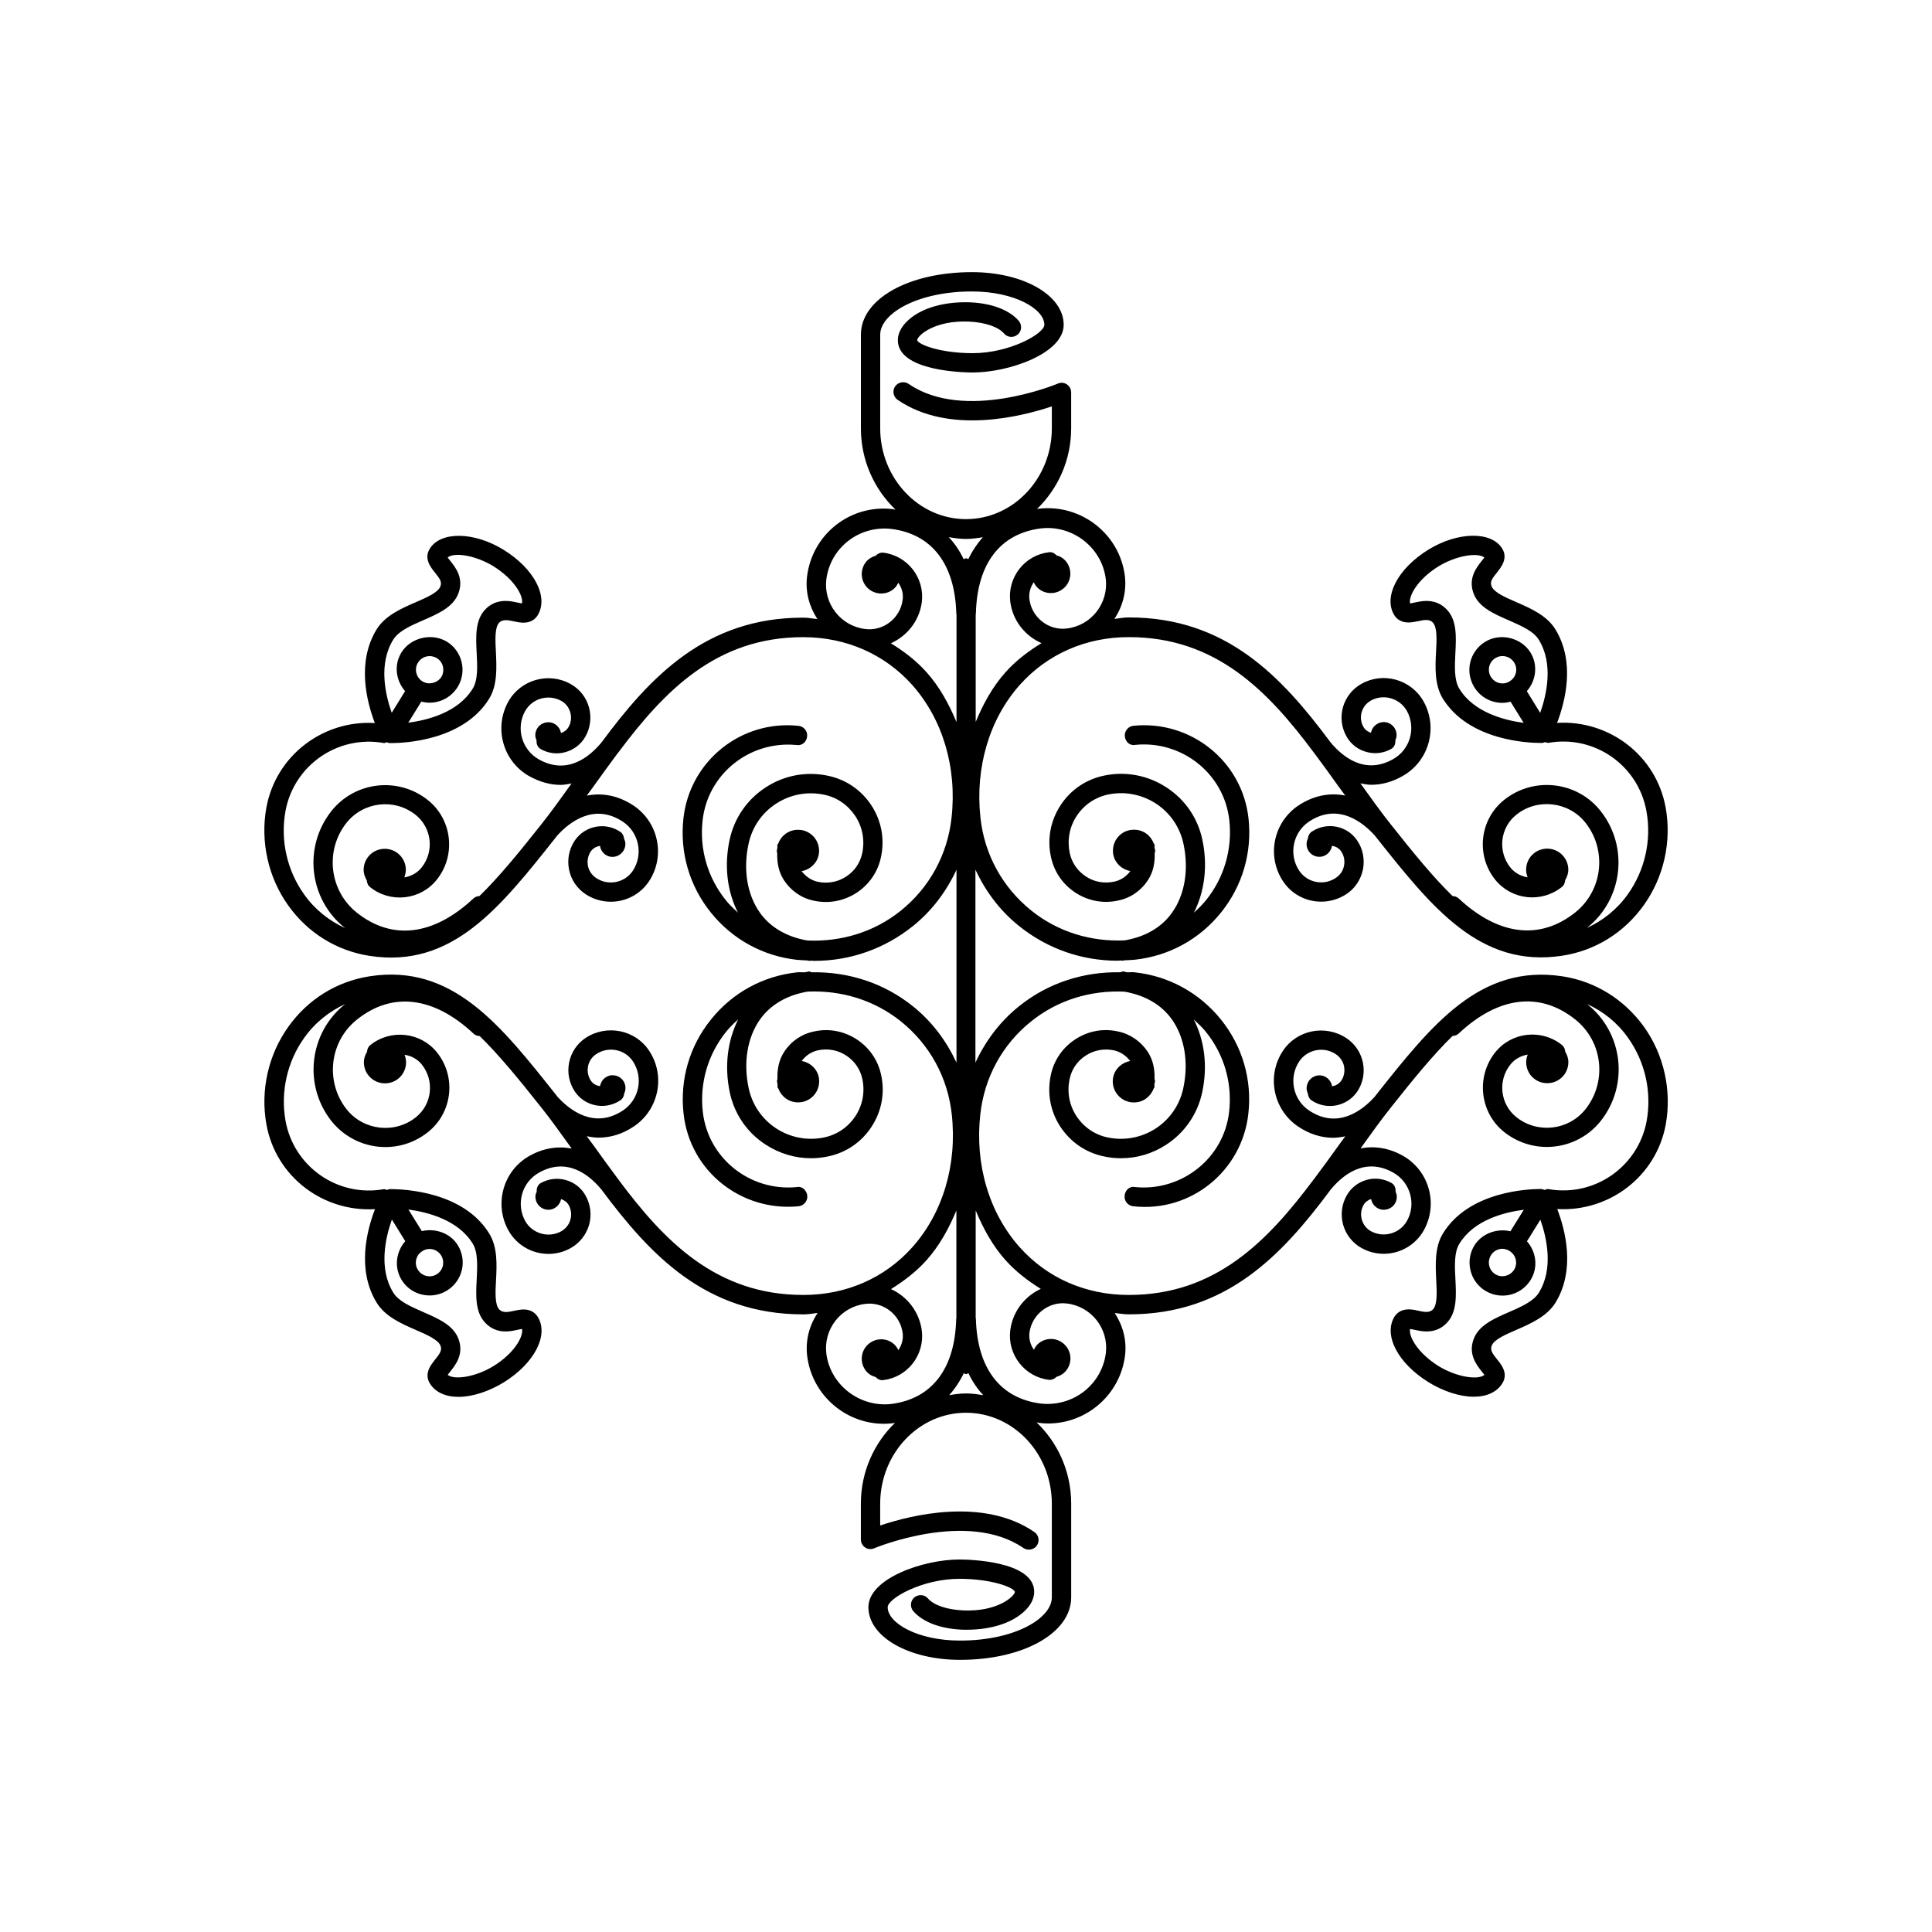 <?xml version="1.0" encoding="utf-8"?>
<!-- Generator: Adobe Illustrator 16.0.4, SVG Export Plug-In . SVG Version: 6.00 Build 0)  -->
<!DOCTYPE svg PUBLIC "-//W3C//DTD SVG 1.1//EN" "http://www.w3.org/Graphics/SVG/1.1/DTD/svg11.dtd">
<svg version="1.1" id="Layer_1" xmlns="http://www.w3.org/2000/svg" xmlns:xlink="http://www.w3.org/1999/xlink" x="0px" y="0px"
	 width="50px" height="50px" viewBox="0 0 50 50" enable-background="new 0 0 50 50" xml:space="preserve">
<path d="M40.435,25.267c-2.134-0.324-3.382,1.252-4.83,3.08c-0.008,0.01-0.017,0.021-0.022,0.031c-0.001,0.002-0.002,0-0.003,0.002
	c-0.312,0.348-0.95,0.857-1.699,0.361c-0.421-0.279-0.536-0.852-0.258-1.271c0.209-0.312,0.637-0.396,0.947-0.188
	c0.111,0.074,0.188,0.186,0.214,0.314c0.024,0.133,0,0.266-0.073,0.373c-0.059,0.084-0.145,0.129-0.236,0.145
	c-0.027-0.17-0.178-0.297-0.353-0.283c-0.187,0.016-0.32,0.178-0.306,0.361c0.004,0.039,0.018,0.076,0.031,0.109
	c0.008,0.07,0.038,0.139,0.104,0.182c0.389,0.256,0.914,0.15,1.175-0.234c0.146-0.221,0.199-0.486,0.146-0.748
	c-0.054-0.262-0.205-0.486-0.428-0.635c-0.547-0.359-1.281-0.213-1.641,0.328c-0.432,0.648-0.254,1.527,0.396,1.963
	c0.291,0.195,0.601,0.289,0.907,0.289c0.104,0,0.206-0.02,0.31-0.037c-0.06,0.082-0.121,0.16-0.178,0.242
	c-0.207,0.289-0.416,0.576-0.629,0.859c-0.006,0.01-0.013,0.016-0.019,0.021c-0.001,0.002,0,0.005-0.001,0.005
	c-1.182,1.577-2.524,2.977-4.774,2.977c-0.006,0-0.012,0-0.017,0c-1.102-0.002-2.098-0.44-2.805-1.231
	c-0.795-0.889-1.168-2.146-1.023-3.442c0.104-0.953,0.568-1.808,1.314-2.405c0.688-0.554,1.541-0.812,2.416-0.771
	c0.53,0.092,0.957,0.334,1.23,0.721c0.328,0.463,0.436,1.11,0.293,1.779c-0.092,0.432-0.346,0.801-0.716,1.043
	c-0.371,0.238-0.815,0.32-1.245,0.229c-0.333-0.07-0.618-0.268-0.805-0.553c-0.186-0.285-0.246-0.623-0.176-0.957
	c0.053-0.252,0.198-0.467,0.416-0.607c0.217-0.143,0.477-0.188,0.729-0.137c0.174,0.037,0.316,0.139,0.424,0.277
	c-0.258,0.047-0.456,0.264-0.452,0.535c0.005,0.301,0.253,0.543,0.556,0.537c0.23-0.002,0.424-0.15,0.5-0.355
	c0.006-0.014,0.02-0.02,0.021-0.033c0.006-0.029-0.003-0.059,0.001-0.088c0.004-0.025,0.016-0.049,0.016-0.076
	c0-0.02-0.011-0.037-0.013-0.057c0.009-0.244-0.036-0.488-0.174-0.699c-0.181-0.273-0.453-0.463-0.772-0.529
	c-0.392-0.088-0.781-0.008-1.107,0.205c-0.328,0.215-0.553,0.543-0.631,0.924c-0.1,0.464-0.012,0.938,0.244,1.332
	c0.26,0.398,0.656,0.672,1.121,0.771c0.148,0.033,0.301,0.049,0.451,0.049c0.41,0,0.814-0.117,1.17-0.35
	c0.48-0.312,0.812-0.795,0.932-1.357c0.146-0.682,0.058-1.344-0.219-1.885c0.109,0.102,0.219,0.203,0.312,0.318
	c0.474,0.588,0.687,1.32,0.604,2.068c-0.133,1.207-1.227,2.068-2.43,1.953c-0.154-0.033-0.261,0.084-0.275,0.221
	c-0.016,0.139,0.086,0.261,0.223,0.275c1.488,0.168,2.816-0.914,2.979-2.395c0.099-0.881-0.153-1.746-0.709-2.438
	c-0.556-0.689-1.347-1.125-2.227-1.221c-0.07-0.01-0.141,0.002-0.211-0.002c-0.033-0.008-0.062-0.02-0.096-0.021
	c-0.024-0.002-0.045,0.018-0.067,0.021c-0.955-0.018-1.875,0.275-2.626,0.881c-0.495,0.396-0.866,0.898-1.127,1.457V25.2v-0.393
	v-2.301c0.261,0.561,0.633,1.062,1.127,1.457c0.732,0.59,1.623,0.9,2.55,0.9c0.032,0,0.063-0.006,0.097-0.006
	c0.006,0,0.011,0.006,0.017,0.006c0.011,0,0.021-0.002,0.03-0.002c0.015-0.002,0.024-0.008,0.037-0.008
	c0.09-0.006,0.182-0.006,0.271-0.016c0.88-0.096,1.671-0.529,2.227-1.221c0.555-0.689,0.808-1.555,0.711-2.438
	c-0.162-1.48-1.496-2.545-2.979-2.395c-0.138,0.016-0.235,0.139-0.222,0.273c0.016,0.137,0.121,0.25,0.275,0.221
	c1.201-0.119,2.297,0.744,2.43,1.953c0.08,0.748-0.133,1.482-0.604,2.068c-0.095,0.117-0.202,0.221-0.312,0.32
	c0.273-0.541,0.363-1.203,0.218-1.885c-0.118-0.562-0.449-1.045-0.933-1.357c-0.481-0.314-1.06-0.422-1.621-0.301
	c-0.463,0.098-0.86,0.371-1.119,0.77c-0.258,0.396-0.346,0.869-0.246,1.33c0.08,0.383,0.304,0.711,0.632,0.926
	c0.328,0.213,0.719,0.291,1.106,0.205c0.32-0.064,0.597-0.256,0.773-0.529c0.139-0.211,0.182-0.453,0.174-0.697
	c0.002-0.021,0.014-0.037,0.014-0.059c0-0.025-0.012-0.051-0.017-0.074c-0.004-0.029,0.005-0.061-0.001-0.09
	c-0.003-0.014-0.017-0.02-0.021-0.029c-0.074-0.205-0.27-0.354-0.502-0.355c-0.301-0.008-0.549,0.234-0.553,0.535
	c-0.005,0.271,0.193,0.488,0.451,0.535c-0.105,0.141-0.25,0.24-0.424,0.275c-0.255,0.053-0.516,0.008-0.73-0.137
	c-0.215-0.141-0.362-0.354-0.416-0.607c-0.068-0.332-0.008-0.672,0.179-0.955c0.186-0.285,0.471-0.481,0.804-0.555
	c0.432-0.092,0.875-0.008,1.245,0.23c0.369,0.24,0.624,0.611,0.716,1.043c0.143,0.668,0.035,1.316-0.293,1.779
	c-0.271,0.387-0.701,0.631-1.23,0.721c-0.873,0.039-1.727-0.219-2.414-0.771c-0.746-0.6-1.215-1.451-1.317-2.404
	c-0.142-1.299,0.231-2.557,1.024-3.443c0.709-0.791,1.705-1.229,2.805-1.23c0.006,0,0.011,0,0.018,0c2.25,0,3.596,1.399,4.773,2.977
	c0.001,0.002,0,0.004,0.001,0.004c0.004,0.006,0.009,0.01,0.013,0.014c0.215,0.287,0.426,0.578,0.633,0.869
	c0.058,0.08,0.116,0.156,0.174,0.236c-0.407-0.082-0.823,0-1.213,0.258c-0.648,0.434-0.828,1.312-0.396,1.961
	c0.226,0.342,0.603,0.527,0.985,0.527c0.226,0,0.453-0.064,0.656-0.197c0.221-0.146,0.371-0.373,0.426-0.635
	c0.051-0.262,0-0.527-0.147-0.748c-0.259-0.387-0.783-0.492-1.175-0.234c-0.064,0.043-0.096,0.109-0.104,0.182
	c-0.017,0.033-0.027,0.07-0.031,0.109c-0.018,0.186,0.119,0.348,0.305,0.361c0.175,0.014,0.322-0.113,0.352-0.283
	c0.094,0.014,0.182,0.061,0.237,0.145c0.073,0.107,0.099,0.24,0.073,0.371c-0.026,0.133-0.102,0.242-0.213,0.314
	c-0.313,0.211-0.74,0.125-0.948-0.188c-0.278-0.42-0.163-0.99,0.258-1.271c0.747-0.494,1.386,0.016,1.699,0.361
	c0,0,0.001,0,0.001,0.002c0.009,0.01,0.018,0.021,0.023,0.029c1.449,1.826,2.696,3.41,4.832,3.08
	c0.848-0.131,1.594-0.592,2.103-1.303c0.521-0.727,0.728-1.648,0.569-2.531c-0.244-1.352-1.467-2.271-2.81-2.191
	c0.21-0.549,0.479-1.576-0.047-2.426c-0.222-0.357-0.64-0.539-1.007-0.699c-0.284-0.123-0.579-0.252-0.641-0.41
	c-0.043-0.113,0.006-0.193,0.14-0.357c0.108-0.139,0.292-0.363,0.135-0.619c-0.282-0.457-1.155-0.438-1.912,0.029
	c-0.794,0.49-1.172,1.223-0.88,1.695c0.045,0.072,0.15,0.189,0.364,0.189c0.084,0,0.169-0.018,0.25-0.033
	c0.155-0.035,0.294-0.061,0.384,0.035c0.114,0.125,0.1,0.445,0.082,0.756c-0.021,0.398-0.044,0.854,0.176,1.213
	c0.678,1.092,2.223,1.146,2.524,1.146c0.003,0,0.047,0,0.049,0c0.024,0,0.05-0.015,0.073-0.021c0.027,0.004,0.053,0.021,0.08,0.02
	c1.193-0.215,2.33,0.578,2.543,1.766c0.137,0.75-0.041,1.535-0.482,2.152c-0.277,0.391-0.646,0.682-1.064,0.873
	c0.004-0.004,0.008-0.006,0.012-0.008c0.928-0.738,1.082-2.098,0.344-3.025c-0.609-0.768-1.732-0.891-2.492-0.283
	c-0.634,0.504-0.738,1.432-0.234,2.063c0.423,0.528,1.195,0.614,1.723,0.194c0.059-0.045,0.085-0.11,0.09-0.18
	c0.047-0.078,0.081-0.17,0.081-0.27c0-0.301-0.244-0.545-0.547-0.545c-0.304,0-0.545,0.244-0.545,0.545
	c0,0.07,0.016,0.135,0.039,0.197c-0.171-0.029-0.332-0.111-0.448-0.256c-0.332-0.418-0.264-1.029,0.155-1.363
	c0.545-0.438,1.352-0.344,1.788,0.203c0.566,0.715,0.449,1.758-0.264,2.326c-0.916,0.727-1.988,0.596-3.019-0.367
	c-0.044-0.041-0.101-0.055-0.155-0.059c-0.494-0.48-1.004-1.104-1.595-1.85c-0.269-0.338-0.524-0.697-0.79-1.066
	c0.094,0.018,0.188,0.037,0.281,0.037c0.271,0,0.547-0.074,0.813-0.227c0.681-0.383,0.923-1.25,0.54-1.932
	c-0.32-0.57-1.048-0.771-1.611-0.451c-0.232,0.131-0.399,0.344-0.474,0.601c-0.071,0.259-0.039,0.526,0.093,0.761
	c0.11,0.195,0.295,0.34,0.514,0.398c0.218,0.062,0.445,0.033,0.643-0.078c0.085-0.049,0.111-0.139,0.107-0.229
	c0.012-0.027,0.023-0.053,0.027-0.08c0.027-0.186-0.099-0.354-0.281-0.383c-0.18-0.025-0.348,0.1-0.377,0.275
	c-0.082-0.027-0.154-0.078-0.197-0.154c-0.064-0.113-0.082-0.25-0.045-0.379c0.035-0.127,0.119-0.232,0.234-0.299
	c0.324-0.184,0.745-0.068,0.934,0.26c0.246,0.443,0.09,1.004-0.352,1.252c-0.74,0.42-1.322-0.07-1.627-0.441
	c-1.261-1.697-2.699-3.225-5.21-3.225c-0.006,0-0.013,0-0.02,0c-0.123,0-0.238,0.027-0.358,0.037
	c0.211-0.314,0.319-0.705,0.271-1.109c-0.135-1.096-1.141-1.869-2.231-1.742c-0.017,0.002-0.028,0.006-0.044,0.008
	c0.54-0.521,0.885-1.262,0.885-2.09v-0.926c0-0.084-0.041-0.162-0.111-0.209c-0.068-0.047-0.157-0.055-0.234-0.021
	c-0.021,0.01-2.414,1.006-3.861,0.008c-0.111-0.076-0.269-0.049-0.349,0.063c-0.078,0.114-0.049,0.271,0.063,0.349
	c1.332,0.914,3.219,0.43,3.992,0.17v0.565c0,1.297-0.996,2.353-2.221,2.353s-2.221-1.056-2.221-2.353V8.66
	c0-0.539,0.953-1.117,2.375-1.117c1.104,0,1.873,0.455,1.873,0.862c0,0.229-0.896,0.735-1.854,0.735
	c-0.831,0-1.402-0.219-1.438-0.336c0.004-0.112,0.438-0.522,1.347-0.481c0.416,0.021,0.754,0.136,0.903,0.31
	c0.09,0.104,0.246,0.115,0.354,0.024c0.104-0.09,0.115-0.247,0.025-0.354c-0.246-0.281-0.691-0.453-1.258-0.479
	c-0.672-0.023-1.271,0.146-1.623,0.482c-0.162,0.154-0.248,0.328-0.248,0.498c0,0.812,1.74,0.836,1.938,0.836
	c0.938,0,2.354-0.494,2.354-1.234c0-0.766-1.043-1.363-2.373-1.363c-1.641,0-2.875,0.695-2.875,1.617v2.426
	c0,0.836,0.351,1.582,0.897,2.104c-0.021-0.002-0.038-0.01-0.059-0.012c-1.11-0.138-2.099,0.647-2.232,1.743
	c-0.048,0.401,0.06,0.783,0.267,1.099c-0.119-0.008-0.231-0.035-0.354-0.035c-0.007,0-0.013,0-0.021,0
	c-2.508,0-3.948,1.525-5.209,3.226c-0.303,0.369-0.885,0.86-1.627,0.44c-0.438-0.248-0.598-0.81-0.351-1.25
	c0.187-0.33,0.603-0.444,0.935-0.262c0.115,0.063,0.197,0.172,0.233,0.299c0.036,0.129,0.021,0.265-0.046,0.379
	c-0.043,0.076-0.113,0.127-0.195,0.154c-0.031-0.179-0.199-0.304-0.377-0.275c-0.186,0.027-0.312,0.197-0.283,0.382
	c0.004,0.028,0.019,0.053,0.027,0.079c-0.004,0.091,0.023,0.181,0.107,0.229c0.197,0.111,0.426,0.142,0.644,0.078
	c0.22-0.062,0.401-0.203,0.513-0.399c0.131-0.231,0.164-0.502,0.093-0.761c-0.071-0.256-0.238-0.469-0.472-0.6
	c-0.566-0.32-1.293-0.117-1.613,0.45c-0.383,0.683-0.141,1.55,0.539,1.933c0.27,0.149,0.543,0.226,0.814,0.226
	c0.096,0,0.188-0.021,0.282-0.037c-0.265,0.369-0.521,0.729-0.79,1.067c-0.591,0.746-1.1,1.367-1.594,1.847
	c-0.057,0.004-0.112,0.021-0.156,0.062c-1.031,0.965-2.104,1.094-3.018,0.367c-0.713-0.568-0.832-1.611-0.267-2.324
	c0.438-0.549,1.241-0.644,1.791-0.205c0.417,0.334,0.486,0.945,0.154,1.36c-0.116,0.146-0.278,0.229-0.448,0.257
	c0.021-0.062,0.039-0.127,0.039-0.195c0-0.301-0.243-0.545-0.545-0.545c-0.305,0-0.547,0.244-0.547,0.545
	c0,0.101,0.033,0.188,0.081,0.271c0.005,0.066,0.03,0.134,0.09,0.179c0.528,0.42,1.302,0.332,1.721-0.195
	c0.507-0.633,0.399-1.561-0.231-2.062c-0.766-0.609-1.883-0.482-2.493,0.282c-0.739,0.931-0.584,2.287,0.345,3.026
	c0.004,0.002,0.01,0.007,0.014,0.009c-0.42-0.192-0.789-0.481-1.067-0.875c-0.442-0.617-0.619-1.401-0.484-2.151
	c0.216-1.188,1.351-1.979,2.544-1.767c0.028,0.006,0.053-0.015,0.08-0.019c0.024,0.008,0.049,0.021,0.074,0.021
	c0.002,0,0.046,0,0.048,0c0.306,0,1.851-0.056,2.525-1.146c0.22-0.356,0.194-0.812,0.176-1.213c-0.017-0.31-0.032-0.63,0.082-0.755
	c0.09-0.096,0.229-0.071,0.384-0.036c0.081,0.018,0.166,0.034,0.25,0.034c0.213,0,0.319-0.118,0.364-0.19
	c0.292-0.476-0.086-1.205-0.881-1.696c-0.757-0.468-1.628-0.488-1.911-0.027c-0.157,0.255,0.023,0.479,0.135,0.617
	c0.133,0.164,0.184,0.244,0.139,0.36c-0.061,0.156-0.354,0.285-0.64,0.408c-0.368,0.16-0.786,0.342-1.007,0.698
	c-0.525,0.851-0.257,1.878-0.048,2.427c-1.341-0.08-2.563,0.842-2.808,2.192c-0.158,0.881,0.049,1.806,0.568,2.531
	c0.508,0.711,1.254,1.172,2.104,1.303c2.141,0.33,3.381-1.252,4.83-3.08c0.008-0.01,0.017-0.021,0.022-0.03
	c0.001,0,0.002,0,0.003-0.002c0.314-0.347,0.953-0.854,1.699-0.361c0.421,0.279,0.535,0.851,0.258,1.271
	c-0.208,0.312-0.635,0.396-0.947,0.188c-0.111-0.073-0.188-0.186-0.214-0.315c-0.024-0.131,0-0.264,0.073-0.373
	c0.057-0.084,0.145-0.129,0.238-0.144c0.027,0.173,0.176,0.298,0.351,0.283c0.187-0.017,0.319-0.178,0.306-0.36
	c-0.004-0.039-0.018-0.076-0.033-0.11c-0.008-0.07-0.037-0.138-0.103-0.181c-0.392-0.259-0.916-0.153-1.175,0.233
	c-0.146,0.222-0.199,0.485-0.146,0.748c0.053,0.262,0.203,0.485,0.426,0.635c0.203,0.134,0.432,0.197,0.656,0.197
	c0.383,0,0.758-0.187,0.984-0.524c0.432-0.649,0.254-1.529-0.396-1.964c-0.388-0.258-0.805-0.34-1.213-0.258
	c0.058-0.08,0.118-0.155,0.174-0.235c0.207-0.291,0.418-0.58,0.631-0.867c0.007-0.006,0.012-0.01,0.017-0.017
	c0.001-0.002,0-0.004,0.001-0.004c1.182-1.578,2.523-2.978,4.773-2.978c0.007,0,0.013,0,0.018,0
	c1.102,0.002,2.098,0.441,2.805,1.231c0.795,0.89,1.168,2.146,1.023,3.443c-0.104,0.952-0.57,1.807-1.314,2.405
	c-0.689,0.554-1.543,0.81-2.418,0.771c-0.529-0.092-0.955-0.336-1.229-0.721c-0.328-0.464-0.437-1.111-0.293-1.779
	c0.092-0.433,0.346-0.803,0.716-1.043s0.812-0.321,1.245-0.229c0.333,0.069,0.616,0.269,0.804,0.554
	c0.186,0.284,0.247,0.623,0.178,0.957c-0.054,0.252-0.199,0.467-0.416,0.606c-0.217,0.144-0.479,0.188-0.729,0.137
	c-0.175-0.036-0.317-0.14-0.425-0.276c0.259-0.047,0.457-0.265,0.453-0.535c-0.004-0.301-0.252-0.543-0.555-0.536
	c-0.232,0.002-0.427,0.151-0.502,0.356c-0.005,0.012-0.019,0.019-0.021,0.03c-0.007,0.028,0.003,0.06-0.002,0.088
	c-0.005,0.024-0.015,0.05-0.015,0.076c0,0.021,0.01,0.037,0.012,0.058c-0.008,0.243,0.037,0.487,0.175,0.698
	c0.179,0.272,0.453,0.464,0.772,0.529c0.387,0.084,0.779,0.008,1.107-0.205c0.328-0.216,0.552-0.543,0.631-0.925
	c0.1-0.463,0.012-0.936-0.245-1.332c-0.259-0.397-0.655-0.672-1.12-0.77c-0.562-0.121-1.139-0.015-1.621,0.301
	c-0.48,0.312-0.812,0.795-0.932,1.356c-0.146,0.683-0.059,1.345,0.217,1.886c-0.109-0.101-0.217-0.203-0.312-0.32
	c-0.472-0.586-0.687-1.319-0.604-2.067c0.133-1.209,1.223-2.071,2.43-1.953c0.146,0.026,0.262-0.084,0.275-0.221
	c0.016-0.138-0.085-0.261-0.222-0.275c-1.486-0.159-2.817,0.914-2.979,2.396c-0.097,0.882,0.155,1.746,0.711,2.437
	c0.556,0.691,1.347,1.125,2.227,1.222c0.091,0.01,0.18,0.01,0.271,0.017c0.012,0,0.022,0.006,0.035,0.008
	c0.012,0,0.021,0.002,0.032,0.002c0.006,0,0.009-0.006,0.017-0.006c0.03,0,0.062,0.006,0.096,0.006c0.927,0,1.818-0.312,2.551-0.901
	c0.494-0.396,0.865-0.897,1.127-1.457v2.301v0.392V27.5c-0.262-0.56-0.633-1.062-1.127-1.457c-0.752-0.604-1.669-0.897-2.626-0.881
	c-0.022-0.005-0.043-0.021-0.067-0.021c-0.033,0.005-0.062,0.017-0.096,0.021c-0.07,0.004-0.141-0.007-0.211,0.002
	c-0.881,0.096-1.672,0.528-2.227,1.221c-0.556,0.688-0.808,1.556-0.709,2.437c0.16,1.479,1.485,2.541,2.979,2.396
	c0.137-0.017,0.236-0.14,0.223-0.274c-0.017-0.138-0.132-0.254-0.277-0.222c-1.207,0.115-2.295-0.746-2.428-1.953
	c-0.082-0.747,0.133-1.48,0.604-2.067c0.095-0.116,0.2-0.221,0.312-0.319c-0.273,0.541-0.361,1.203-0.218,1.885
	c0.118,0.562,0.449,1.046,0.933,1.357c0.354,0.229,0.758,0.35,1.17,0.35c0.149,0,0.301-0.016,0.451-0.049
	c0.465-0.099,0.86-0.371,1.119-0.771c0.258-0.396,0.346-0.869,0.246-1.33c-0.08-0.383-0.304-0.711-0.632-0.926
	c-0.328-0.214-0.722-0.291-1.106-0.205c-0.32,0.065-0.597,0.256-0.773,0.528c-0.137,0.211-0.182,0.455-0.174,0.699
	c-0.002,0.021-0.012,0.037-0.012,0.058c0,0.026,0.01,0.051,0.014,0.075c0.005,0.029-0.004,0.06,0.002,0.088
	c0.003,0.015,0.017,0.021,0.021,0.031c0.074,0.205,0.269,0.354,0.5,0.356c0.303,0.007,0.551-0.235,0.555-0.537
	c0.005-0.271-0.193-0.487-0.452-0.534c0.104-0.14,0.25-0.24,0.425-0.277c0.253-0.053,0.514-0.006,0.729,0.138
	c0.217,0.142,0.363,0.354,0.416,0.608c0.07,0.332,0.008,0.67-0.177,0.955c-0.187,0.285-0.471,0.481-0.804,0.553
	c-0.434,0.093-0.874,0.009-1.245-0.229c-0.37-0.242-0.624-0.611-0.716-1.043c-0.143-0.668-0.035-1.316,0.293-1.779
	c0.273-0.385,0.699-0.629,1.229-0.721c0.877-0.039,1.729,0.219,2.418,0.771c0.746,0.6,1.213,1.453,1.316,2.406
	c0.143,1.299-0.23,2.555-1.025,3.443c-0.707,0.791-1.703,1.229-2.804,1.23c-0.006,0-0.011,0-0.017,0
	c-2.25,0-3.596-1.396-4.774-2.977c-0.001-0.004,0-0.006-0.001-0.006c-0.005-0.008-0.012-0.012-0.018-0.02
	c-0.213-0.285-0.422-0.574-0.629-0.863c-0.059-0.082-0.119-0.16-0.18-0.242c0.104,0.021,0.205,0.037,0.311,0.037
	c0.309,0,0.617-0.094,0.908-0.289c0.649-0.434,0.828-1.312,0.396-1.961c-0.358-0.543-1.099-0.689-1.644-0.33
	c-0.221,0.148-0.373,0.373-0.426,0.637c-0.052,0.262,0,0.525,0.147,0.748c0.259,0.387,0.784,0.49,1.175,0.232
	c0.064-0.043,0.096-0.107,0.104-0.18c0.017-0.035,0.027-0.072,0.031-0.111c0.017-0.184-0.119-0.346-0.305-0.359
	c-0.175-0.016-0.322,0.109-0.352,0.281c-0.094-0.014-0.183-0.059-0.237-0.143c-0.073-0.109-0.099-0.242-0.073-0.373
	c0.026-0.131,0.102-0.242,0.212-0.314c0.315-0.209,0.741-0.127,0.949,0.188c0.278,0.42,0.163,0.99-0.258,1.271
	c-0.748,0.494-1.386-0.014-1.699-0.36c0,0-0.001,0-0.001-0.002c-0.01-0.011-0.018-0.021-0.023-0.031
	c-1.449-1.825-2.69-3.409-4.832-3.08c-0.849,0.132-1.595,0.593-2.103,1.304c-0.521,0.728-0.728,1.649-0.569,2.53
	c0.243,1.354,1.467,2.271,2.81,2.193c-0.211,0.549-0.479,1.575,0.047,2.426c0.221,0.356,0.64,0.539,1.007,0.699
	c0.284,0.123,0.579,0.252,0.641,0.409c0.043,0.115-0.008,0.195-0.14,0.359c-0.108,0.137-0.292,0.362-0.135,0.618
	c0.139,0.224,0.401,0.347,0.741,0.347c0.356,0,0.783-0.138,1.171-0.375c0.794-0.492,1.172-1.224,0.88-1.696
	c-0.046-0.072-0.15-0.191-0.364-0.191c-0.084,0-0.169,0.019-0.25,0.035c-0.155,0.035-0.294,0.06-0.384-0.037
	c-0.114-0.125-0.1-0.444-0.082-0.754c0.021-0.399,0.044-0.854-0.178-1.213c-0.672-1.086-2.204-1.146-2.566-1.146
	c-0.002,0-0.004,0-0.005,0c-0.024,0-0.049,0.015-0.073,0.021c-0.027-0.004-0.053-0.022-0.082-0.019
	c-1.191,0.213-2.328-0.58-2.543-1.767c-0.135-0.75,0.043-1.535,0.484-2.151c0.277-0.392,0.646-0.683,1.064-0.875
	c-0.004,0.004-0.008,0.006-0.012,0.008c-0.928,0.74-1.083,2.099-0.344,3.027c0.352,0.438,0.869,0.668,1.391,0.668
	c0.389,0,0.777-0.127,1.102-0.386c0.636-0.504,0.74-1.433,0.234-2.063c-0.42-0.526-1.193-0.612-1.721-0.194
	c-0.059,0.045-0.085,0.11-0.09,0.178c-0.047,0.08-0.081,0.17-0.081,0.271c0,0.302,0.244,0.545,0.547,0.545
	c0.302,0,0.545-0.243,0.545-0.545c0-0.069-0.017-0.135-0.039-0.194c0.171,0.026,0.332,0.108,0.448,0.254
	c0.332,0.418,0.264,1.029-0.155,1.363c-0.547,0.436-1.353,0.344-1.79-0.203c-0.566-0.715-0.447-1.759,0.266-2.326
	c0.914-0.729,1.986-0.599,3.019,0.367c0.044,0.043,0.103,0.057,0.158,0.062c0.491,0.479,1.002,1.101,1.592,1.846
	c0.269,0.336,0.522,0.697,0.787,1.063c-0.36-0.067-0.733-0.012-1.094,0.191c-0.681,0.383-0.923,1.25-0.541,1.932
	c0.219,0.388,0.62,0.604,1.034,0.604c0.197,0,0.396-0.049,0.578-0.152c0.232-0.131,0.399-0.344,0.474-0.6
	c0.071-0.258,0.039-0.527-0.093-0.76c-0.11-0.197-0.295-0.342-0.514-0.4c-0.218-0.062-0.445-0.031-0.643,0.078
	c-0.085,0.049-0.112,0.139-0.107,0.229c-0.012,0.025-0.025,0.051-0.029,0.078c-0.025,0.186,0.101,0.354,0.283,0.381
	c0.18,0.027,0.346-0.098,0.377-0.273c0.082,0.027,0.153,0.078,0.196,0.152c0.065,0.115,0.082,0.25,0.046,0.381
	c-0.035,0.127-0.119,0.232-0.234,0.299c-0.327,0.184-0.748,0.066-0.934-0.26c-0.246-0.443-0.09-1.006,0.352-1.254
	c0.74-0.42,1.322,0.072,1.625,0.443c1.262,1.695,2.701,3.223,5.212,3.223c0.006,0,0.013,0,0.02,0c0.123,0,0.238-0.025,0.357-0.035
	c-0.212,0.314-0.319,0.701-0.271,1.109c0.125,1.014,0.992,1.758,1.989,1.758c0.08,0,0.161-0.006,0.242-0.016
	c0.017-0.002,0.028-0.008,0.044-0.01c-0.54,0.521-0.885,1.264-0.885,2.092v0.926c0,0.084,0.041,0.162,0.111,0.209
	c0.068,0.049,0.158,0.053,0.234,0.021c0.021-0.011,2.414-1.004,3.861-0.008c0.113,0.077,0.271,0.049,0.349-0.063
	c0.078-0.115,0.049-0.271-0.063-0.349c-1.33-0.914-3.221-0.431-3.992-0.17v-0.565c0-1.298,0.996-2.353,2.221-2.353
	s2.221,1.055,2.221,2.353v2.426c0,0.539-0.953,1.117-2.375,1.117c-1.104,0-1.873-0.455-1.873-0.863c0-0.229,0.896-0.735,1.854-0.735
	c0.831,0,1.402,0.219,1.438,0.336c-0.005,0.11-0.44,0.524-1.347,0.481c-0.416-0.021-0.754-0.135-0.903-0.31
	c-0.09-0.104-0.246-0.114-0.354-0.024c-0.104,0.09-0.115,0.248-0.025,0.354c0.245,0.28,0.691,0.453,1.258,0.479
	c0.672,0.023,1.271-0.146,1.623-0.482c0.162-0.154,0.248-0.328,0.248-0.498c0-0.812-1.74-0.836-1.938-0.836
	c-0.937,0-2.353,0.493-2.353,1.234c0,0.766,1.043,1.363,2.373,1.363c1.639,0,2.875-0.695,2.875-1.617v-2.426
	c0-0.838-0.351-1.582-0.897-2.104c0.021,0.003,0.036,0.011,0.059,0.013c0.082,0.011,0.162,0.017,0.242,0.017
	c0.997,0,1.865-0.746,1.99-1.761c0.048-0.401-0.06-0.782-0.267-1.098c0.118,0.01,0.231,0.034,0.354,0.034c0.007,0,0.013,0,0.02,0
	c2.51,0,3.949-1.524,5.211-3.223c0.303-0.371,0.885-0.863,1.627-0.443c0.438,0.248,0.598,0.81,0.35,1.25
	c-0.188,0.328-0.604,0.445-0.934,0.263c-0.115-0.063-0.197-0.172-0.234-0.3c-0.035-0.129-0.02-0.264,0.047-0.379
	c0.043-0.075,0.113-0.125,0.195-0.153c0.031,0.179,0.199,0.304,0.377,0.274c0.186-0.026,0.312-0.196,0.283-0.381
	c-0.004-0.029-0.019-0.054-0.027-0.08c0.004-0.09-0.023-0.181-0.108-0.229c-0.196-0.108-0.425-0.142-0.644-0.078
	c-0.219,0.062-0.4,0.203-0.512,0.399c-0.133,0.232-0.164,0.503-0.094,0.761c0.072,0.256,0.239,0.469,0.473,0.601
	c0.184,0.104,0.383,0.151,0.58,0.151c0.414,0,0.814-0.219,1.033-0.604c0.383-0.684,0.141-1.549-0.541-1.934
	c-0.357-0.201-0.73-0.26-1.094-0.189c0.264-0.367,0.521-0.729,0.787-1.062c0.591-0.746,1.1-1.367,1.593-1.848
	c0.058-0.004,0.113-0.02,0.157-0.061c1.029-0.967,2.104-1.096,3.018-0.367c0.715,0.566,0.832,1.609,0.266,2.324
	c-0.438,0.549-1.242,0.641-1.791,0.203c-0.416-0.334-0.485-0.943-0.153-1.359c0.116-0.146,0.278-0.229,0.449-0.258
	c-0.024,0.062-0.04,0.127-0.04,0.195c0,0.303,0.242,0.545,0.545,0.545s0.547-0.242,0.547-0.545c0-0.1-0.033-0.188-0.081-0.27
	c-0.005-0.066-0.032-0.133-0.09-0.178c-0.528-0.42-1.302-0.332-1.722,0.195c-0.504,0.633-0.398,1.561,0.232,2.062
	c0.325,0.258,0.717,0.386,1.104,0.386c0.521,0,1.041-0.229,1.392-0.669c0.739-0.93,0.584-2.286-0.345-3.025
	c-0.006-0.004-0.01-0.006-0.014-0.008c0.418,0.189,0.789,0.48,1.067,0.875c0.441,0.615,0.619,1.4,0.484,2.15
	c-0.216,1.188-1.353,1.979-2.543,1.768c-0.035-0.01-0.064,0.014-0.099,0.021c-0.037-0.013-0.072-0.024-0.104-0.024
	c-0.306,0-1.851,0.055-2.524,1.146c-0.221,0.355-0.195,0.812-0.177,1.213c0.017,0.311,0.032,0.629-0.082,0.754
	c-0.09,0.098-0.229,0.072-0.384,0.037c-0.081-0.02-0.166-0.035-0.25-0.035c-0.214,0-0.319,0.119-0.364,0.189
	c-0.292,0.477,0.086,1.205,0.882,1.697c0.387,0.238,0.812,0.375,1.168,0.375c0.342,0,0.604-0.123,0.742-0.348
	c0.157-0.254-0.023-0.48-0.135-0.617c-0.132-0.164-0.184-0.244-0.139-0.361c0.061-0.154,0.354-0.283,0.64-0.406
	c0.367-0.16,0.785-0.344,1.007-0.699c0.523-0.852,0.258-1.877,0.047-2.426c1.342,0.076,2.563-0.842,2.809-2.193
	c0.158-0.881-0.049-1.805-0.568-2.529C42.028,25.858,41.282,25.397,40.435,25.267z M37.769,17.827
	c-0.14-0.225-0.121-0.582-0.104-0.926c0.021-0.412,0.044-0.84-0.214-1.117c-0.142-0.154-0.32-0.232-0.533-0.232
	c-0.12,0-0.231,0.025-0.323,0.045c-0.035,0.008-0.07,0.016-0.103,0.02c-0.041-0.195,0.196-0.625,0.735-0.959
	c0.457-0.279,1.012-0.369,1.188-0.229c-0.02,0.025-0.043,0.059-0.062,0.08c-0.138,0.172-0.367,0.457-0.215,0.854
	c0.133,0.354,0.525,0.523,0.905,0.689c0.315,0.139,0.644,0.279,0.78,0.504c0.384,0.619,0.207,1.412,0.037,1.893l-0.346-0.561
	c0.239-0.273,0.295-0.676,0.094-1.002c-0.239-0.387-0.787-0.516-1.174-0.275c-0.194,0.119-0.33,0.309-0.384,0.527
	c-0.053,0.225-0.015,0.451,0.104,0.646c0.156,0.254,0.429,0.406,0.727,0.406c0.071,0,0.143-0.014,0.213-0.029l0.338,0.547
	C38.937,18.64,38.147,18.442,37.769,17.827z M38.886,17.687c-0.123,0-0.236-0.062-0.301-0.168c-0.05-0.08-0.064-0.176-0.044-0.268
	c0.022-0.092,0.078-0.17,0.158-0.219c0.056-0.035,0.118-0.053,0.185-0.053c0.124,0,0.237,0.062,0.303,0.168
	c0.104,0.164,0.051,0.383-0.115,0.484C39.015,17.669,38.951,17.687,38.886,17.687z M10.177,16.554
	c0.139-0.225,0.465-0.367,0.78-0.504c0.38-0.166,0.772-0.336,0.905-0.691c0.152-0.395-0.077-0.68-0.215-0.852
	c-0.021-0.023-0.043-0.055-0.062-0.08c0.175-0.143,0.73-0.053,1.188,0.229c0.541,0.34,0.777,0.766,0.736,0.961
	c-0.029-0.004-0.064-0.012-0.104-0.02c-0.092-0.02-0.202-0.045-0.322-0.045c-0.213,0-0.395,0.078-0.533,0.23
	c-0.258,0.279-0.234,0.707-0.214,1.119c0.019,0.344,0.036,0.701-0.104,0.924c-0.381,0.617-1.168,0.812-1.666,0.879l0.338-0.547
	c0.068,0.018,0.141,0.029,0.211,0.029c0.299,0,0.568-0.152,0.728-0.404c0.119-0.195,0.157-0.424,0.104-0.646
	c-0.053-0.221-0.188-0.41-0.381-0.529c-0.391-0.236-0.937-0.107-1.176,0.277c-0.201,0.326-0.146,0.727,0.094,1.002l-0.346,0.561
	C9.969,17.968,9.791,17.177,10.177,16.554z M10.933,17.634c-0.166-0.104-0.219-0.322-0.115-0.486
	c0.063-0.104,0.179-0.168,0.303-0.168c0.064,0,0.129,0.02,0.188,0.053c0.077,0.051,0.135,0.129,0.155,0.221s0.006,0.188-0.044,0.27
	C11.319,17.677,11.094,17.735,10.933,17.634z M12.233,32.183c0.14,0.225,0.121,0.582,0.104,0.926
	c-0.021,0.412-0.044,0.84,0.214,1.117c0.142,0.154,0.32,0.232,0.533,0.232c0.12,0,0.231-0.025,0.323-0.045
	c0.035-0.008,0.07-0.016,0.103-0.02c0.041,0.195-0.196,0.625-0.735,0.959c-0.455,0.281-1.012,0.371-1.188,0.229
	c0.02-0.025,0.043-0.059,0.062-0.08c0.138-0.172,0.367-0.457,0.215-0.854c-0.133-0.354-0.525-0.523-0.905-0.689
	c-0.315-0.139-0.644-0.279-0.78-0.504c-0.384-0.619-0.207-1.412-0.037-1.893l0.346,0.561c-0.239,0.273-0.295,0.676-0.094,1.002
	c0.156,0.254,0.428,0.402,0.729,0.402c0.156,0,0.312-0.045,0.445-0.127c0.194-0.119,0.33-0.309,0.384-0.527
	c0.053-0.225,0.015-0.451-0.104-0.646c-0.191-0.312-0.58-0.447-0.931-0.365l-0.347-0.559C11.065,31.37,11.854,31.567,12.233,32.183z
	 M11.116,32.323c0.123,0,0.236,0.062,0.301,0.168c0.05,0.08,0.064,0.176,0.044,0.268c-0.022,0.092-0.078,0.17-0.158,0.219
	c-0.056,0.035-0.118,0.053-0.185,0.053c-0.124,0-0.237-0.062-0.303-0.168c-0.104-0.164-0.051-0.383,0.115-0.484
	C10.987,32.341,11.052,32.323,11.116,32.323z M26.94,13.675c0.811-0.094,1.574,0.486,1.677,1.307
	c0.075,0.631-0.375,1.207-1.005,1.283c-0.465,0.062-0.91-0.279-0.971-0.756c-0.021-0.162,0.027-0.314,0.112-0.441
	c0.022,0.049,0.054,0.098,0.095,0.139c0.195,0.193,0.514,0.189,0.709-0.01c0.193-0.195,0.191-0.516-0.008-0.711
	c-0.061-0.059-0.132-0.094-0.207-0.113c-0.053-0.057-0.119-0.094-0.199-0.08c-0.625,0.074-1.074,0.648-0.998,1.277
	c0.062,0.494,0.385,0.887,0.809,1.074c-0.338,0.209-0.657,0.447-0.93,0.752c-0.334,0.373-0.578,0.818-0.773,1.287v-2.785
	c0.001-0.008,0.005-0.016,0.005-0.021C25.286,14.587,25.886,13.806,26.94,13.675z M25.001,13.948c0.148,0,0.293-0.021,0.436-0.045
	c-0.147,0.164-0.274,0.354-0.377,0.568c-0.021-0.006-0.035-0.023-0.059-0.023s-0.039,0.02-0.062,0.023
	c-0.103-0.217-0.23-0.404-0.385-0.57C24.701,13.927,24.849,13.948,25.001,13.948z M23.978,17.396
	c-0.271-0.303-0.586-0.541-0.922-0.748c0.42-0.189,0.738-0.58,0.801-1.068c0.076-0.629-0.373-1.201-0.998-1.277
	c-0.08-0.008-0.146,0.027-0.198,0.08c-0.076,0.021-0.147,0.059-0.208,0.115c-0.199,0.193-0.201,0.514-0.008,0.711
	c0.195,0.197,0.514,0.203,0.711,0.008c0.041-0.041,0.068-0.088,0.093-0.135c0.085,0.125,0.134,0.273,0.112,0.438
	c-0.06,0.479-0.502,0.823-0.973,0.758c-0.628-0.076-1.078-0.651-1.003-1.282c0.103-0.818,0.843-1.4,1.677-1.308
	c1.057,0.131,1.654,0.911,1.687,2.198c0,0.004,0.005,0.006,0.005,0.011v2.791C24.556,18.214,24.312,17.769,23.978,17.396z
	 M23.062,36.335c-0.808,0.09-1.574-0.486-1.677-1.307c-0.075-0.631,0.375-1.207,1.005-1.283c0.469-0.064,0.911,0.279,0.971,0.756
	c0.021,0.164-0.027,0.316-0.112,0.441c-0.022-0.049-0.054-0.098-0.095-0.139c-0.195-0.193-0.514-0.189-0.709,0.01
	c-0.193,0.195-0.191,0.516,0.008,0.711c0.061,0.059,0.132,0.094,0.207,0.113c0.053,0.055,0.117,0.09,0.199,0.08
	c0.625-0.074,1.074-0.648,0.998-1.277c-0.062-0.49-0.381-0.891-0.799-1.078c0.334-0.209,0.649-0.445,0.92-0.748
	c0.334-0.373,0.578-0.818,0.773-1.287v2.799c0,0.004-0.005,0.006-0.005,0.01C24.716,35.423,24.116,36.204,23.062,36.335z
	 M25.001,36.062c-0.148,0-0.293,0.021-0.436,0.045c0.147-0.164,0.274-0.354,0.377-0.568c0.021,0.006,0.035,0.023,0.059,0.023
	s0.039-0.02,0.062-0.023c0.103,0.217,0.23,0.404,0.385,0.57C25.301,36.083,25.153,36.062,25.001,36.062z M27.146,35.71
	c0.08,0.006,0.146-0.027,0.198-0.078c0.076-0.023,0.148-0.059,0.208-0.117c0.199-0.195,0.201-0.514,0.006-0.711
	c-0.193-0.199-0.512-0.203-0.711-0.008c-0.039,0.041-0.066,0.088-0.091,0.135c-0.085-0.125-0.134-0.275-0.114-0.438
	c0.062-0.479,0.506-0.82,0.973-0.758c0.63,0.076,1.078,0.65,1.005,1.279c-0.104,0.82-0.845,1.398-1.677,1.311
	c-1.057-0.131-1.654-0.912-1.687-2.199c0-0.004-0.005-0.008-0.005-0.012v-2.787c0.195,0.469,0.439,0.914,0.773,1.287
	c0.269,0.299,0.582,0.537,0.912,0.742c-0.416,0.191-0.729,0.586-0.791,1.074C26.069,35.06,26.519,35.634,27.146,35.71z
	 M39.825,33.456c-0.139,0.225-0.465,0.367-0.78,0.504c-0.38,0.166-0.772,0.336-0.905,0.691c-0.152,0.395,0.077,0.68,0.215,0.852
	c0.021,0.023,0.043,0.055,0.062,0.08c-0.178,0.141-0.73,0.051-1.188-0.229c-0.541-0.34-0.777-0.766-0.736-0.961
	c0.029,0.004,0.064,0.012,0.104,0.02c0.092,0.02,0.202,0.045,0.322,0.045c0.213,0,0.395-0.078,0.533-0.23
	c0.258-0.279,0.234-0.707,0.214-1.119c-0.019-0.344-0.036-0.701,0.104-0.924c0.377-0.613,1.154-0.811,1.666-0.877l-0.346,0.557
	c-0.349-0.082-0.734,0.055-0.931,0.363c-0.119,0.195-0.157,0.424-0.104,0.646c0.053,0.221,0.188,0.41,0.381,0.529
	c0.135,0.082,0.289,0.127,0.447,0.127c0.299,0,0.57-0.15,0.729-0.404c0.201-0.326,0.146-0.727-0.094-1.002l0.347-0.559
	C40.032,32.044,40.209,32.837,39.825,33.456z M39.069,32.376c0.166,0.104,0.219,0.322,0.115,0.486
	c-0.1,0.16-0.322,0.217-0.486,0.115c-0.079-0.051-0.135-0.127-0.157-0.221c-0.021-0.092-0.006-0.188,0.044-0.27
	c0.064-0.104,0.178-0.168,0.301-0.168C38.95,32.323,39.015,32.341,39.069,32.376z"/>
</svg>
